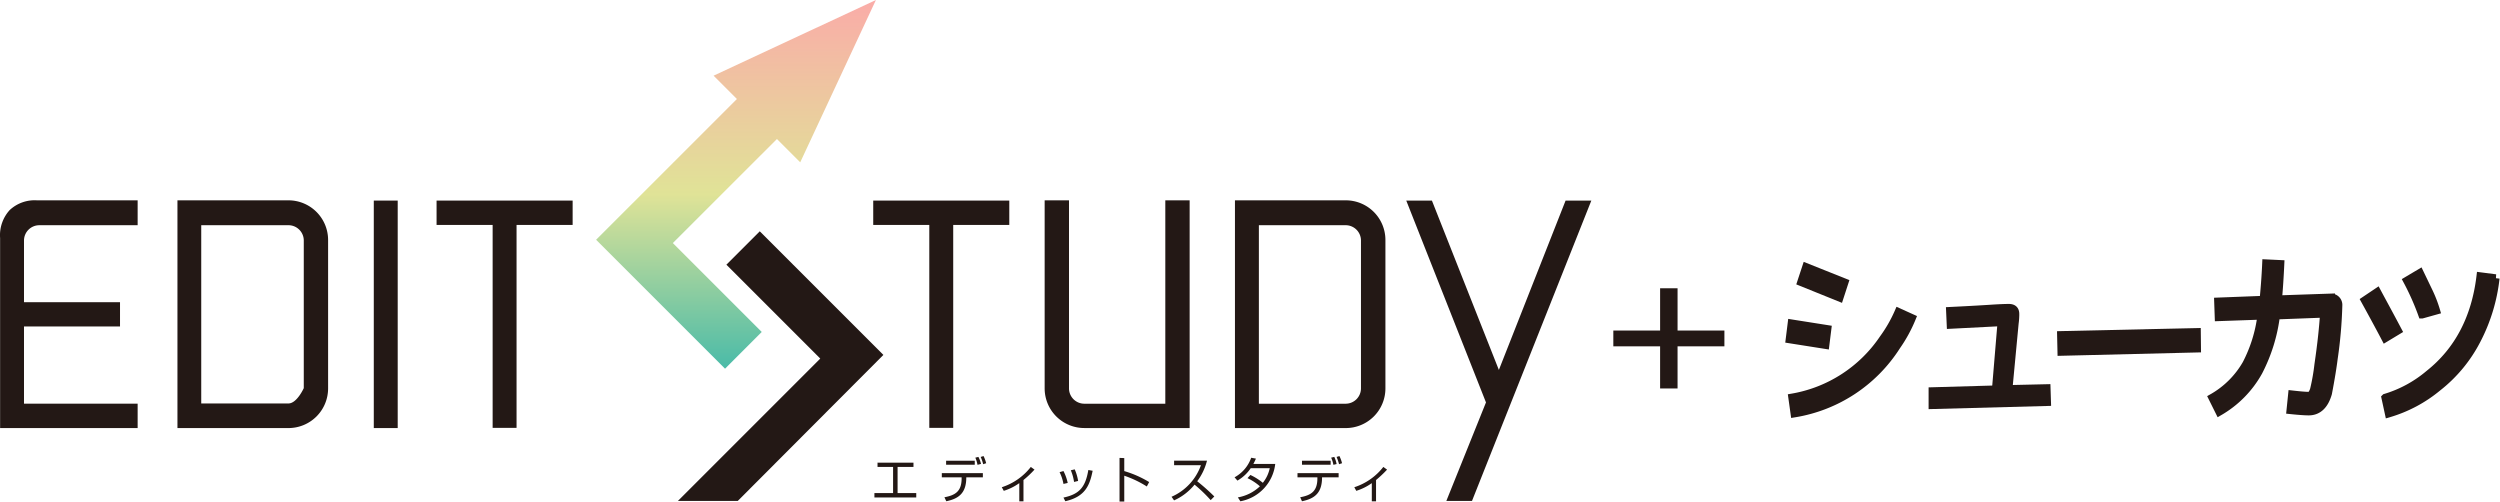 <svg xmlns="http://www.w3.org/2000/svg" xmlns:xlink="http://www.w3.org/1999/xlink" width="321.545" height="64.502" viewBox="0 0 321.545 64.502">
  <defs>
    <linearGradient id="linear-gradient" x1="0.5" x2="0.5" y2="1" gradientUnits="objectBoundingBox">
      <stop offset="0" stop-color="#faaca8"/>
      <stop offset="0.527" stop-color="#e0e397"/>
      <stop offset="1" stop-color="#4abba8"/>
    </linearGradient>
  </defs>
  <g id="logo" transform="translate(-0.513 -0.04)">
    <path id="パス_344" data-name="パス 344" d="M15.949,45.3H3.6V37.349A1.971,1.971,0,0,1,5.582,35.4H18.216V32.2H5.285a4.7,4.7,0,0,0-3.525,1.25,4.807,4.807,0,0,0-1.234,3.6V61.488h17.69V58.355H3.6V48.421H15.949Z" transform="translate(0 -6.392)" fill="#231815"/>
    <path id="パス_345" data-name="パス 345" d="M70.6,32.24v3.133h7.211v26.1h3.076v-26.1H88.1V32.24Z" transform="translate(-13.936 -6.402)" fill="#231815"/>
    <path id="パス_346" data-name="パス 346" d="M140.7,32.24v3.133h7.211v26.1h3.076v-26.1H158.2V32.24Z" transform="translate(-27.874 -6.402)" fill="#231815"/>
    <rect id="長方形_1728" data-name="長方形 1728" width="3.076" height="29.259" transform="translate(48.589 25.838)" fill="#231815"/>
    <path id="パス_347" data-name="パス 347" d="M43.277,32.2H29V61.491H43.277a5.1,5.1,0,0,0,5.1-5.1h0V37.335A5.1,5.1,0,0,0,43.309,32.2Zm1.971,24.155s-.881,1.971-1.971,1.971H32.06V35.4H43.277a1.971,1.971,0,0,1,1.971,1.971Z" transform="translate(-5.664 -6.394)" fill="#231815"/>
    <path id="パス_348" data-name="パス 348" d="M183.739,32.2V58.358H173.323a1.971,1.971,0,0,1-1.971-1.971h0V32.2H168.22V56.387a5.1,5.1,0,0,0,5.1,5.1h13.548V32.2Z" transform="translate(-33.346 -6.394)" fill="#231815"/>
    <path id="パス_349" data-name="パス 349" d="M213.023,32.2H198.77V61.491h14.253a5.1,5.1,0,0,0,5.1-5.1V37.335a5.1,5.1,0,0,0-5.071-5.135Zm1.955,24.187a1.971,1.971,0,0,1-1.971,1.971h-11.16V35.4h11.176a1.971,1.971,0,0,1,1.955,1.931Z" transform="translate(-39.42 -6.394)" fill="#231815"/>
    <path id="パス_350" data-name="パス 350" d="M246.764,32.24l-8.581,21.784L229.571,32.24h-3.3L236.525,58.2l-5.1,12.674h3.3l15.35-38.632Z" transform="translate(-44.888 -6.402)" fill="#231815"/>
    <path id="パス_351" data-name="パス 351" d="M145.913,74.318v.545H143.87v3.365h2.4v.561H140.89v-.561h2.4V74.863h-2V74.31Z" transform="translate(-27.911 -14.767)" fill="#231815"/>
    <path id="パス_352" data-name="パス 352" d="M156.99,75.453v.537h-2.131c0,1.963-.9,2.732-2.572,3.076l-.24-.513c1.458-.272,2.251-.8,2.211-2.564H151.71v-.537Zm-1.042-1.6v.513h-3.685v-.513Zm.353.529a4.086,4.086,0,0,0-.28-.921l.393-.1a3.662,3.662,0,0,1,.336.9Zm.729-.08a5.608,5.608,0,0,0-.32-.937l.369-.112a4.7,4.7,0,0,1,.336.921Z" transform="translate(-30.063 -14.556)" fill="#231815"/>
    <path id="パス_353" data-name="パス 353" d="M164.128,79.422h-.537V77.083a7.155,7.155,0,0,1-1.995.993l-.256-.465A7.771,7.771,0,0,0,165.073,75l.473.345a13.158,13.158,0,0,1-1.418,1.338Z" transform="translate(-31.978 -14.904)" fill="#231815"/>
    <path id="パス_354" data-name="パス 354" d="M171.115,77.265a5.609,5.609,0,0,0-.5-1.514l.5-.144a6.113,6.113,0,0,1,.545,1.53Zm0,1.755c2.027-.441,2.812-1.29,3.2-3.549l.553.1c-.369,1.819-.905,3.325-3.517,3.918Zm1.362-2.011a6.128,6.128,0,0,0-.417-1.5l.5-.12a6.017,6.017,0,0,1,.441,1.49Z" transform="translate(-33.821 -14.982)" fill="#231815"/>
    <path id="パス_355" data-name="パス 355" d="M180.849,73.574v1.674a13.315,13.315,0,0,1,3.2,1.41l-.3.569a13.4,13.4,0,0,0-2.9-1.386v3.317h-.609V73.55Z" transform="translate(-35.735 -14.616)" fill="#231815"/>
    <path id="パス_356" data-name="パス 356" d="M188.59,78.639a6.946,6.946,0,0,0,3.782-4.062h-3.453V74h4.23a7.387,7.387,0,0,1-1.258,2.644,26.852,26.852,0,0,1,2.2,1.955l-.465.473a19.515,19.515,0,0,0-2.075-1.995,7.122,7.122,0,0,1-2.636,2.027Z" transform="translate(-37.396 -14.706)" fill="#231815"/>
    <path id="パス_357" data-name="パス 357" d="M200.745,75.741a7.724,7.724,0,0,1,1.6,1.009,4.447,4.447,0,0,0,.889-1.883h-2.444a5.127,5.127,0,0,1-1.714,1.6l-.369-.425a4.591,4.591,0,0,0,2.139-2.516l.609.112a6.664,6.664,0,0,1-.328.681h2.812a5.512,5.512,0,0,1-4.487,4.807l-.32-.5a5.472,5.472,0,0,0,2.836-1.426,6.826,6.826,0,0,0-1.6-1.05Z" transform="translate(-39.408 -14.612)" fill="#231815"/>
    <path id="パス_358" data-name="パス 358" d="M214.1,75.453v.537h-2.131c0,1.963-.9,2.732-2.58,3.076l-.232-.513c1.458-.272,2.251-.8,2.211-2.564H208.81v-.537Zm-1.026-1.6v.513h-3.685v-.513Zm.353.529a3.734,3.734,0,0,0-.288-.921l.4-.1a3.661,3.661,0,0,1,.3.921Zm.729-.08a6.47,6.47,0,0,0-.32-.937l.369-.112a4.7,4.7,0,0,1,.336.921Z" transform="translate(-41.416 -14.556)" fill="#231815"/>
    <path id="パス_359" data-name="パス 359" d="M220.726,79.422h-.545V77.083a7.155,7.155,0,0,1-1.995.993l-.256-.465A7.771,7.771,0,0,0,221.663,75l.481.345a14.958,14.958,0,0,1-1.418,1.338Z" transform="translate(-43.229 -14.904)" fill="#231815"/>
    <path id="パス_360" data-name="パス 360" d="M122.464,20.918,132.2.04,111.32,9.774l3,3L96.21,30.877l16.584,16.584,4.719-4.727L106.08,31.3l13.388-13.38Z" transform="translate(-19.028)" fill="url(#linear-gradient)"/>
    <path id="パス_361" data-name="パス 361" d="M135.771,53.073l-15.9-15.9-4.294,4.294,12.074,12.074L109.34,71.853h7.7Z" transform="translate(-21.638 -7.383)" fill="#231815"/>
    <path id="パス_362" data-name="パス 362" d="M273.706,53.689h-6.025v5.424h-1.995V53.689H259.67V51.91h6.017V46.47h1.995v5.44h6.025Z" transform="translate(-51.529 -9.232)" fill="#231815" stroke="#231815" stroke-miterlimit="10" stroke-width="0.25"/>
    <path id="パス_363" data-name="パス 363" d="M292.681,50.88l-.256,2.059-4.615-.729.256-2.059Zm10.872-1.41a18.325,18.325,0,0,1-1.971,3.613,19.248,19.248,0,0,1-13.147,8.661l-.288-2.059a17.728,17.728,0,0,0,11.7-7.563,17.89,17.89,0,0,0,1.971-3.437Zm-8.669-4.591-.641,1.971-4.951-2,.641-1.947Z" transform="translate(-57.124 -8.522)" fill="#231815" stroke="#231815" stroke-miterlimit="10" stroke-width="1"/>
    <path id="パス_364" data-name="パス 364" d="M325.491,61.58l-14.741.393v-1.8l8.148-.232.721-8.629-6.538.336-.08-1.8c1.13-.056,2.82-.136,5.079-.28,1.306-.088,2.123-.112,2.484-.112.569,0,.849.256.849.8a8.235,8.235,0,0,1-.08,1.178l-.8,8.46,4.9-.112Z" transform="translate(-61.685 -9.824)" fill="#231815" stroke="#231815" stroke-miterlimit="10" stroke-width="1"/>
    <path id="パス_365" data-name="パス 365" d="M348.886,55.469l-17.457.425-.048-2.171,17.482-.393Z" transform="translate(-65.787 -10.596)" fill="#231815" stroke="#231815" stroke-miterlimit="10" stroke-width="1"/>
    <path id="パス_366" data-name="パス 366" d="M371.309,54.486c-.128,1.042-.361,2.54-.745,4.543-.441,1.546-1.282,2.339-2.492,2.339-.481,0-1.282-.056-2.355-.168l.208-2.035c.993.112,1.715.176,2.147.176.288,0,.513-.288.673-.8a26.478,26.478,0,0,0,.561-3.2c.385-2.62.617-4.807.721-6.546l-6.153.232a21.4,21.4,0,0,1-2.235,7.211,13.516,13.516,0,0,1-5.071,5.168l-.9-1.811a11.641,11.641,0,0,0,4.382-4.366,18.468,18.468,0,0,0,1.923-6.177l-5.488.192-.072-2.027,5.841-.224c.128-1.33.256-2.876.336-4.687l1.843.088c-.08,1.69-.176,3.2-.3,4.543l6.818-.232a.953.953,0,0,1,.945,1.017,57.37,57.37,0,0,1-.585,6.77Z" transform="translate(-70.617 -8.403)" fill="#231815" stroke="#231815" stroke-miterlimit="10" stroke-width="1"/>
    <path id="パス_367" data-name="パス 367" d="M382.786,52.254c-.457-.873-1.33-2.508-2.636-4.879l1.6-1.074c.593,1.106,1.49,2.74,2.668,4.967Zm14.2-7.723a22.512,22.512,0,0,1-2.4,7.924,18.466,18.466,0,0,1-5.079,6.145,17.626,17.626,0,0,1-6.273,3.333l-.441-2.035a15.687,15.687,0,0,0,5.608-3.044c3.773-2.988,5.977-7.211,6.618-12.578Zm-9.462,4.679a32.611,32.611,0,0,0-1.947-4.374l1.658-.985,1.154,2.4a16.171,16.171,0,0,1,.945,2.452Z" transform="translate(-75.484 -8.711)" fill="#231815" stroke="#231815" stroke-miterlimit="10" stroke-width="1"/>
  </g>
</svg>
